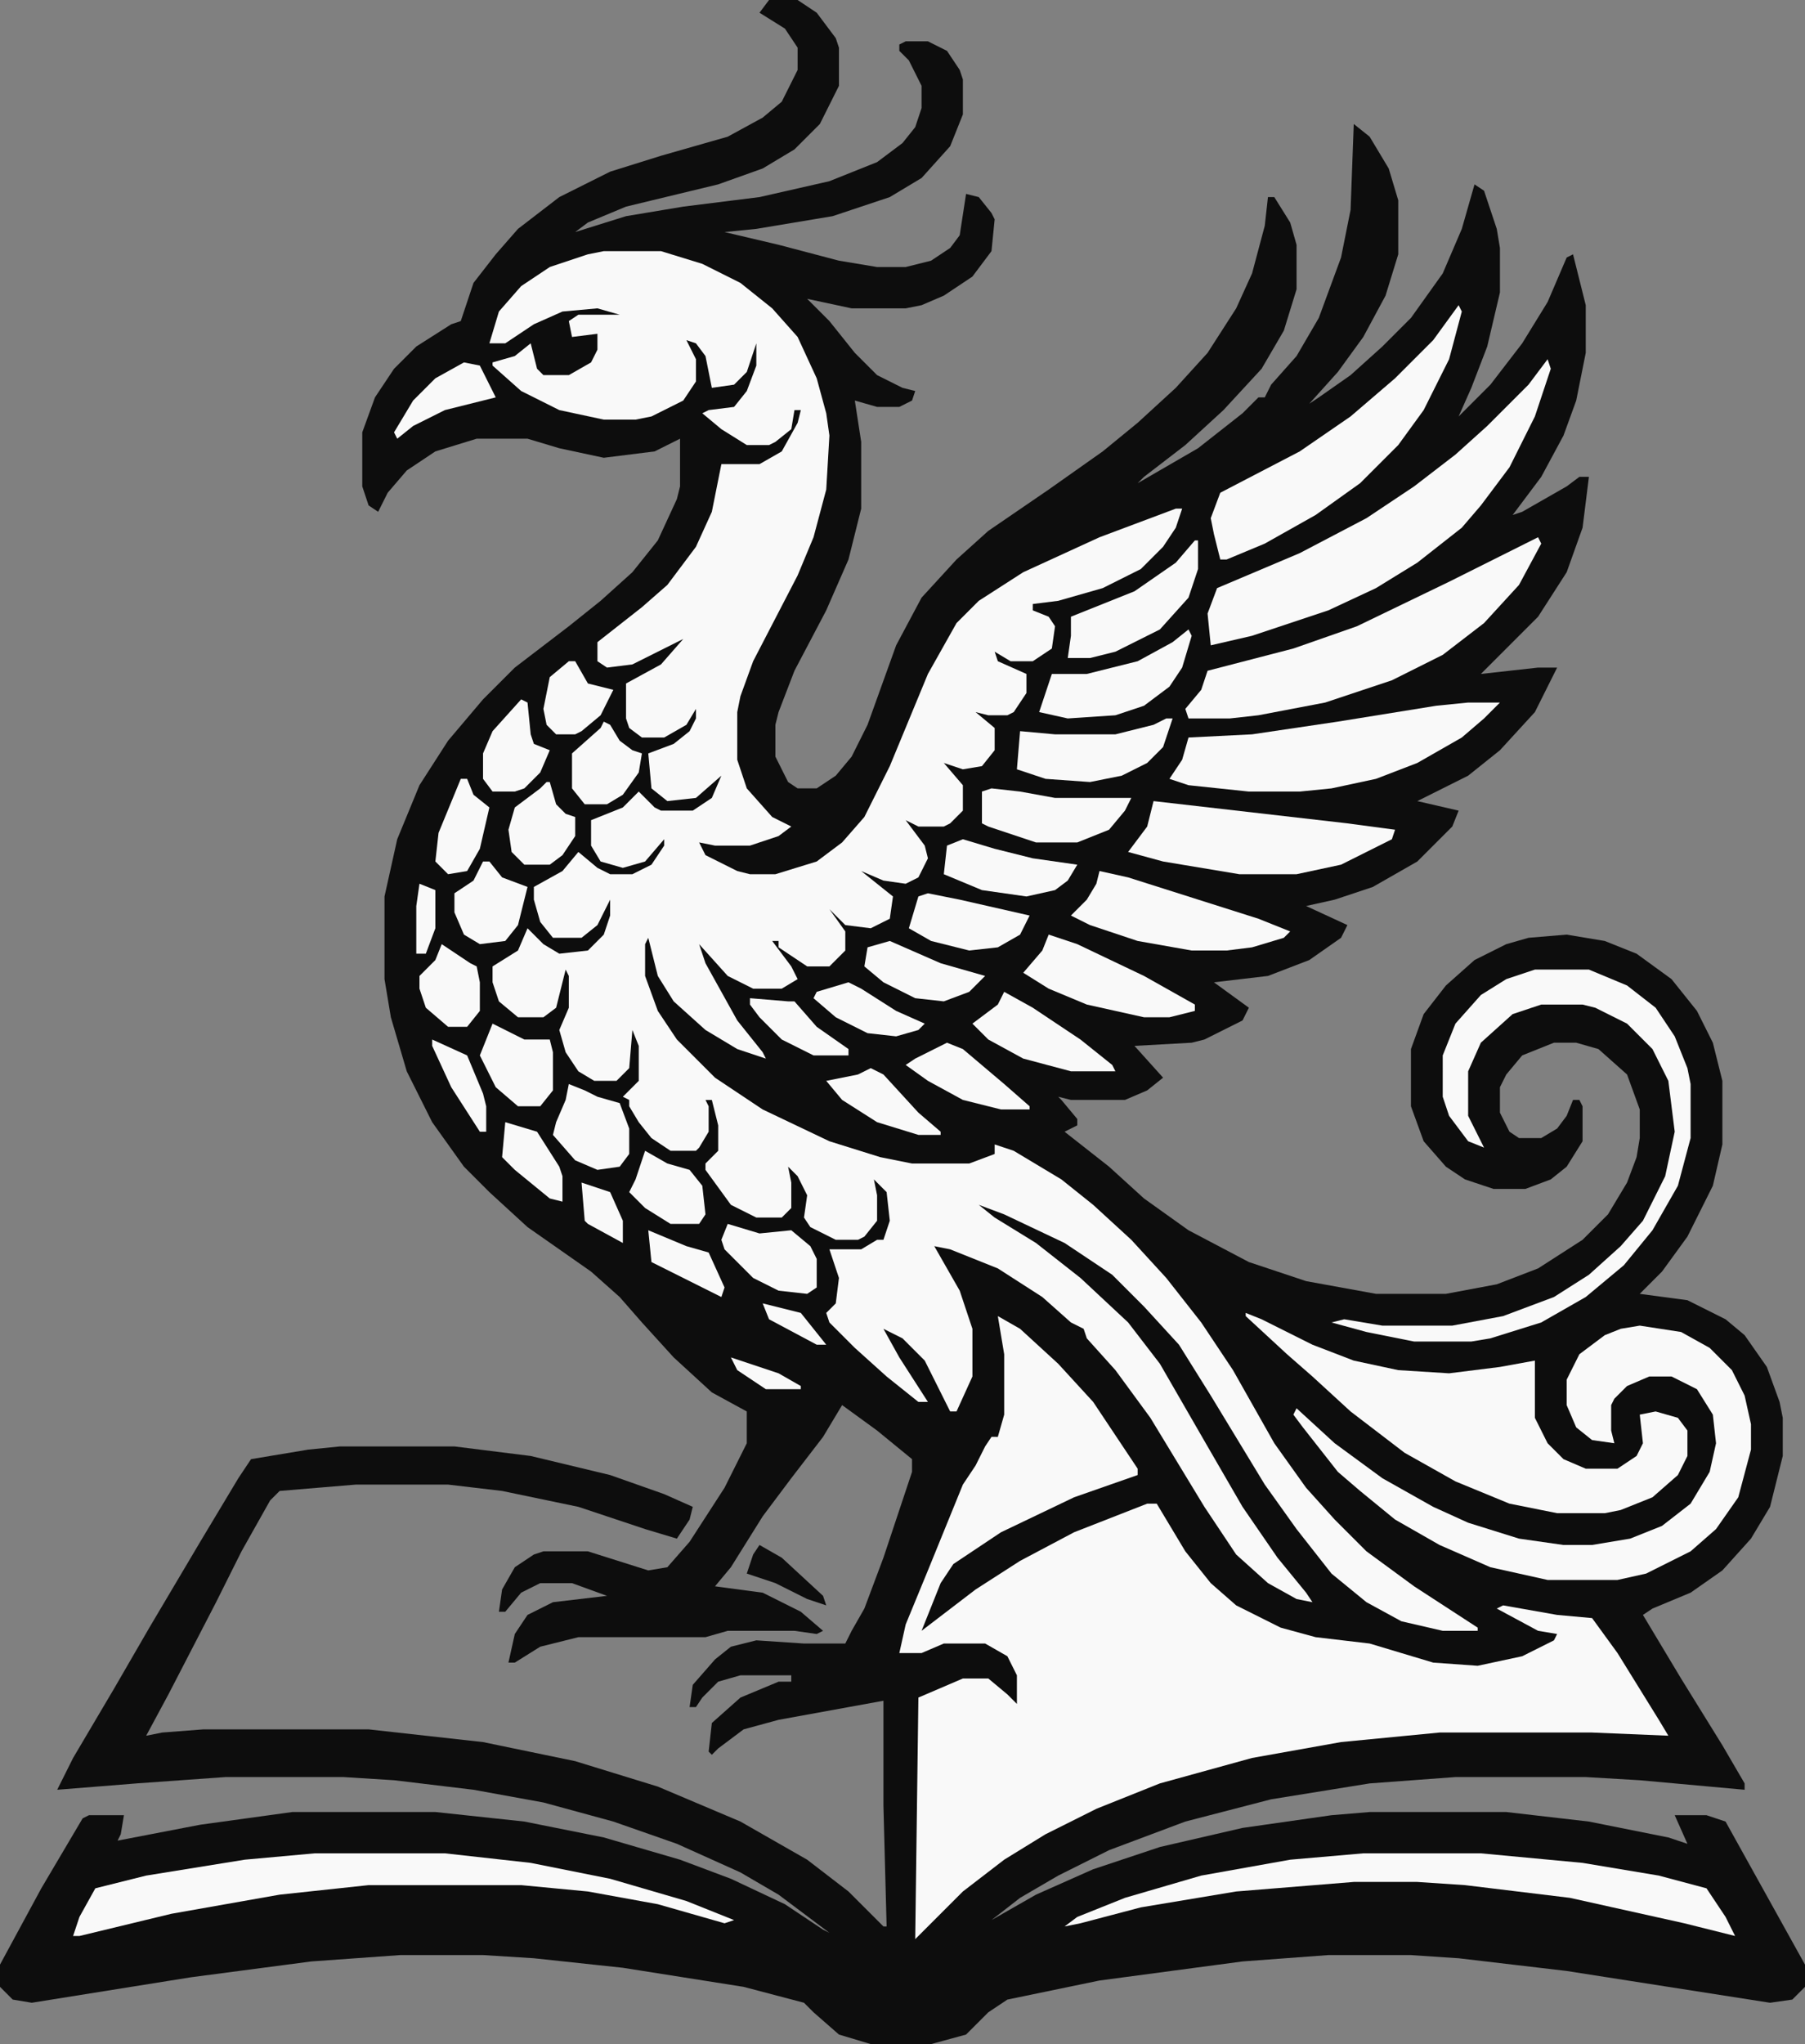<?xml version="1.0" encoding="UTF-8" standalone="no"?>
<svg
   xmlns:osb="http://www.openswatchbook.org/uri/2009/osb"
   xmlns:dc="http://purl.org/dc/elements/1.1/"
   xmlns:cc="http://creativecommons.org/ns#"
   xmlns:rdf="http://www.w3.org/1999/02/22-rdf-syntax-ns#"
   xmlns:svg="http://www.w3.org/2000/svg"
   xmlns="http://www.w3.org/2000/svg"
   xmlns:sodipodi="http://sodipodi.sourceforge.net/DTD/sodipodi-0.dtd"
   xmlns:inkscape="http://www.inkscape.org/namespaces/inkscape"
   inkscape:version="1.0 (4035a4fb49, 2020-05-01)"
   sodipodi:docname="icon-ankabu.svg"
   version="1.1"
   viewBox="0 0 568 643"
   width="568"
   height="643"
   id="svg116">
  <rect x="0" y="0" width="568" height="643" fill="#808080" stroke="none"/>
  <sodipodi:namedview
     inkscape:current-layer="svg116"
     inkscape:window-maximized="1"
     inkscape:window-y="-8"
     inkscape:window-x="-8"
     inkscape:cy="268.7696"
     inkscape:cx="512"
     inkscape:zoom="0.82226562"
     showgrid="false"
     id="namedview66"
     inkscape:window-height="1009"
     inkscape:window-width="1920"
     inkscape:pageshadow="2"
     inkscape:pageopacity="0"
     guidetolerance="10"
     gridtolerance="10"
     objecttolerance="10"
     borderopacity="1"
     bordercolor="#666666"
     pagecolor="#ffffff" />
  <defs
     id="defs120">
    <linearGradient
       id="linearGradient2943"
       osb:paint="solid">
      <stop
         style="stop-color:#aa6632;stop-opacity:1;"
         offset="0"
         id="stop2941" />
    </linearGradient>
  </defs>
  <g
     id="g994"
     transform="translate(-212,-66)">
    <path
       transform="translate(454,66)"
       d="m 0,0 h 9 l 6,4 6,8 1,3 v 12 l -6,12 -8,8 -10,6 -14,5 -29,7 -12,5 -4,3 16,-5 18,-3 24,-3 22,-5 15,-6 8,-6 4,-5 2,-6 v -7 l -4,-8 -3,-3 v -2 l 2,-1 h 7 l 6,3 4,6 1,3 v 11 l -4,10 -9,10 -10,6 -18,6 -24,4 -10,1 17,4 19,5 12,2 h 9 l 8,-2 6,-4 3,-4 2,-13 4,1 4,5 1,2 -1,10 -6,8 -9,6 -7,3 -5,1 H 26 l -14,-3 7,7 8,10 7,7 8,4 4,1 -1,3 -4,2 h -7 l -7,-2 2,13 v 21 l -4,16 -7,16 -10,19 -5,13 -1,4 v 10 l 4,8 3,2 h 6 l 6,-4 5,-6 5,-10 9,-25 8,-15 11,-12 10,-9 19,-13 17,-12 11,-9 12,-11 10,-11 9,-14 5,-11 4,-15 1,-9 h 2 l 5,8 2,7 v 14 l -4,13 -7,12 -12,13 -12,11 -13,10 -2,2 19,-11 14,-11 5,-5 h 2 l 2,-4 8,-9 7,-12 7,-19 3,-15 1,-27 5,4 6,10 3,10 v 17 l -4,13 -7,13 -8,11 -9,10 3,-2 10,-7 10,-9 9,-9 10,-14 6,-14 4,-14 3,2 4,12 1,6 v 14 l -4,17 -5,13 -4,9 10,-10 10,-13 8,-13 6,-14 2,-1 4,16 v 15 l -3,15 -4,11 -7,13 -9,12 3,-1 14,-8 4,-3 h 3 l -2,16 -5,14 -9,14 -18,18 18,-2 h 6 l -7,14 -11,12 -10,8 -16,8 13,3 -2,5 -11,11 -14,8 -12,4 -9,2 13,6 -2,4 -10,7 -13,5 -17,2 11,8 -2,4 -12,6 -4,1 -18,1 9,10 -5,4 -7,3 H 95 l -4,-1 1,1 5,6 v 2 l -4,2 14,11 11,10 14,10 19,10 18,6 22,4 h 22 l 16,-3 13,-5 14,-9 8,-8 6,-10 3,-8 1,-6 v -9 l -4,-11 -9,-8 -7,-2 h -7 l -10,4 -5,6 -2,4 v 8 l 3,6 3,2 h 7 l 5,-3 3,-4 2,-5 h 2 l 1,2 v 11 l -5,8 -5,4 -8,3 h -10 l -9,-3 -6,-4 -7,-8 -4,-11 v -18 l 4,-11 7,-9 9,-8 10,-5 7,-2 12,-1 12,2 10,4 11,8 8,10 5,10 3,12 v 20 l -3,13 -8,16 -8,11 -7,7 15,2 12,6 6,5 7,10 4,11 1,5 v 12 l -4,16 -6,10 -9,10 -10,7 -12,5 -3,2 12,20 13,21 7,12 v 2 l -33,-3 -17,-1 h -41 l -27,2 -31,5 -27,7 -24,9 -16,8 -12,7 -9,7 14,-8 18,-8 21,-7 26,-6 28,-4 12,-1 h 43 l 26,3 25,5 6,2 -4,-9 h 10 l 6,2 25,45 v 7 l -4,4 -7,1 -64,-10 -34,-4 -15,-1 h -26 l -27,2 -45,6 -29,6 -6,4 -7,7 -11,3 H 32 l -10,-3 -8,-7 -3,-3 -19,-5 -38,-6 -28,-3 -16,-1 h -26 l -28,2 -38,5 -50,8 -6,-1 -4,-4 v -7 l 13,-24 13,-22 2,-1 h 11 l -1,6 -1,2 26,-5 29,-4 h 45 l 28,3 25,5 24,7 16,6 17,8 12,8 2,1 -16,-12 -12,-7 -20,-9 -20,-7 -22,-6 -22,-4 -25,-3 -16,-1 h -37 l -28,2 -25,2 5,-10 13,-22 11,-19 16,-27 12,-20 4,-6 18,-3 10,-1 h 36 l 24,3 25,6 17,6 9,4 -1,4 -4,6 -10,-3 -21,-7 -24,-5 -17,-2 h -29 l -24,2 -3,3 -9,16 -8,16 -15,29 -7,13 5,-1 13,-1 h 52 l 36,4 29,6 26,8 26,11 21,12 13,10 11,11 h 1 l -1,-38 v -33 l -33,6 -11,3 -8,6 -2,2 -1,-1 1,-9 9,-8 12,-5 h 4 v -2 H -9 l -7,2 -5,5 -2,3 h -2 l 1,-7 7,-8 5,-4 8,-2 15,1 h 13 l 2,-4 4,-7 6,-16 9,-27 v -4 l -11,-9 -11,-8 -6,10 -10,13 -9,12 -10,16 -5,6 15,2 12,6 7,6 -2,1 -7,-1 h -21 l -7,2 h -40 l -12,3 -8,5 h -2 l 2,-9 4,-6 8,-4 17,-2 -11,-4 h -10 l -6,3 -5,6 h -2 l 1,-7 4,-7 6,-4 3,-1 h 14 l 19,6 6,-1 7,-8 11,-17 7,-14 v -10 l -11,-6 -12,-11 -10,-11 -7,-8 -9,-8 -20,-14 -12,-11 -8,-8 -10,-14 -8,-16 -5,-17 -2,-12 v -26 l 4,-18 7,-17 9,-14 11,-13 10,-10 17,-13 10,-8 10,-9 8,-10 6,-13 1,-4 v -15 l -8,4 -16,2 -14,-3 -10,-3 h -16 l -13,4 -9,6 -6,7 -3,6 -3,-2 -2,-6 v -17 l 4,-11 6,-9 7,-7 11,-7 3,-1 4,-12 7,-9 7,-8 13,-10 16,-8 16,-5 21,-6 11,-6 6,-5 5,-10 V 15 L 5,9 -3,4 Z"
       fill="#0d0d0d"
       id="path4" />
    <path
       transform="translate(402,145)"
       d="m 0,0 h 18 l 13,4 12,6 10,8 8,9 6,13 3,11 1,7 -1,17 -4,15 -5,12 -14,27 -4,11 -1,5 v 15 l 3,9 8,9 6,3 -4,3 -9,3 H 35 l -5,-1 2,4 10,5 4,1 h 8 l 13,-4 8,-6 7,-8 8,-16 12,-29 9,-16 7,-7 14,-9 24,-11 24,-9 h 2 l -2,6 -4,6 -7,7 -12,6 -14,4 -8,1 v 2 l 5,2 2,3 -1,7 -6,4 h -7 l -5,-3 1,3 9,4 v 6 l -4,6 -2,1 h -6 l -4,-1 6,5 v 7 l -4,5 -6,1 -6,-2 6,7 v 8 l -4,4 -2,1 h -8 l -4,-2 6,8 1,4 -3,6 -4,2 -7,-1 -7,-3 10,8 -1,7 -6,3 -8,-1 -5,-5 5,7 v 6 l -5,5 h -7 l -9,-6 v -2 h -2 l 6,8 2,4 -5,3 h -9 l -8,-4 -9,-10 2,6 10,18 8,10 1,2 -9,-3 -10,-6 -10,-9 -5,-8 -3,-12 -1,2 v 10 l 4,11 6,9 12,12 15,10 21,10 16,5 10,2 h 18 l 8,-3 v -3 l 6,2 15,9 10,8 12,11 11,12 11,14 10,15 13,23 10,14 9,10 10,10 15,11 20,13 v 1 h -11 l -13,-3 -11,-6 -11,-9 -11,-14 -10,-14 -17,-28 -10,-16 -11,-12 -10,-10 -15,-10 -19,-9 -8,-3 5,4 13,8 14,11 15,14 10,13 15,26 11,19 11,16 9,11 2,3 -5,-1 -9,-5 -10,-9 -10,-15 -17,-28 -11,-15 -9,-10 -1,-3 -4,-2 -9,-8 -14,-9 -15,-6 -5,-1 8,14 4,12 v 15 l -5,11 h -2 l -8,-16 -7,-7 -6,-3 5,9 9,14 h -3 l -10,-8 -10,-9 -8,-8 -1,-3 3,-3 1,-8 -3,-9 h 10 l 5,-3 h 2 l 2,-6 -1,-9 -4,-4 1,5 v 8 l -4,5 -2,1 h -7 l -8,-4 -2,-3 1,-7 -3,-6 -3,-3 1,5 v 8 l -3,3 h -8 l -8,-4 -8,-11 v -2 l 4,-4 v -8 l -2,-8 h -2 l 1,2 v 8 l -3,5 -1,1 h -8 l -6,-4 -4,-5 -3,-5 v -2 l -2,-1 5,-5 v -11 l -2,-5 -1,12 -4,4 h -7 l -5,-3 -4,-6 -2,-7 3,-7 v -10 l -1,-2 -3,12 -4,3 h -8 l -6,-5 -2,-6 v -5 l 8,-5 3,-7 5,5 5,3 9,-1 5,-5 2,-6 v -5 l -4,8 -5,4 h -9 l -4,-5 -2,-7 v -4 l 9,-5 5,-6 6,5 4,2 h 7 l 6,-3 4,-6 v -2 l -6,7 -7,2 -7,-2 -3,-5 v -8 l 10,-4 5,-5 5,5 2,1 h 10 l 6,-4 3,-7 -8,7 -9,1 -5,-4 -1,-11 8,-3 5,-4 2,-4 v -3 l -3,5 -7,4 h -7 l -4,-3 -1,-3 v -11 l 11,-6 7,-8 -16,8 -8,1 -3,-2 v -6 l 14,-11 8,-7 9,-12 5,-11 3,-15 h 12 l 7,-4 5,-9 1,-4 h -2 l -1,6 -5,4 -2,1 h -7 l -8,-5 -6,-5 2,-1 8,-1 4,-5 3,-8 v -7 l -3,9 -4,4 -7,1 -2,-10 -3,-4 -3,-1 3,6 v 7 l -4,6 -10,5 -5,1 H 0 l -14,-3 -12,-6 -9,-8 v -1 l 7,-2 5,-4 2,8 2,2 h 8 l 7,-4 2,-4 v -5 l -8,1 -1,-5 3,-2 h 9 4 l -7,-2 -11,1 -9,4 -9,6 h -5 l 3,-10 7,-8 9,-6 12,-4 z"
       fill="#f9f9f9"
       id="path6" />
    <path
       transform="translate(526,480)"
       d="m 0,0 7,4 12,11 11,12 14,21 v 2 L 24,57 1,68 -14,78 -18,84 -24,99 -7,86 7,77 24,68 47,59 h 3 l 9,15 8,10 8,7 14,7 11,3 17,2 20,6 14,1 14,-3 10,-5 1,-2 -6,-1 -13,-7 2,-1 17,3 11,1 8,11 13,21 3,5 -24,-1 h -48 l -31,3 -28,5 -29,8 -20,8 -16,8 -13,8 -13,10 -15,15 1,-76 14,-6 h 8 l 6,5 3,3 v -9 l -3,-6 -7,-4 h -13 l -7,3 h -7 l 2,-9 7,-17 11,-27 4,-6 3,-6 2,-3 H 0 L 2,31 V 12 Z"
       fill="#f9f9f9"
       id="path8" />
    <path
       transform="translate(604,479)"
       d="m 0,0 5,2 16,8 13,5 14,3 16,1 16,-2 11,-2 v 18 l 4,8 5,5 7,3 h 10 l 6,-4 2,-4 -1,-9 5,-1 7,2 3,4 v 8 l -3,6 -8,7 -10,4 -5,1 H 98 L 83,60 66,53 50,44 33,31 21,20 13,13 0,1 Z"
       fill="#f9f9f9"
       id="path24" />
    <path
       transform="translate(728,483)"
       d="m 0,0 13,2 9,5 7,7 4,8 2,9 v 8 l -4,15 -7,10 -8,7 -14,7 -9,2 h -22 l -18,-4 -16,-7 -14,-8 -11,-9 -7,-6 -11,-14 -3,-4 1,-2 12,11 15,11 16,9 11,5 16,5 14,2 h 9 l 12,-2 10,-4 9,-7 6,-10 2,-9 -1,-9 -5,-8 -8,-4 H 3 l -7,3 -4,4 -1,2 v 8 l 1,4 -7,-1 -5,-4 -3,-7 v -8 l 4,-8 8,-6 5,-2 z"
       fill="#f9f9f9"
       id="path26" />
    <path
       transform="translate(699,179)"
       d="m 0,0 1,3 -5,15 -8,16 -9,12 -6,7 -14,11 -13,8 -15,7 -24,8 -13,3 -1,-10 3,-8 26,-11 21,-11 15,-10 13,-10 10,-9 13,-13 z"
       fill="#f9f9f9"
       id="path28" />
    <path
       transform="translate(696,235)"
       d="m 0,0 1,2 -7,13 -11,12 -13,10 -16,8 -21,7 -21,4 -9,1 h -13 l -1,-3 5,-6 2,-6 27,-7 20,-7 29,-14 16,-8 z"
       fill="#f9f9f9"
       id="path30" />
    <path
       transform="translate(311,649)"
       d="m 0,0 h 41 l 27,3 25,5 24,7 15,6 -3,1 L 108,16 86,12 65,10 H 17 l -28,3 -34,6 -29,7 h -2 l 2,-6 5,-9 16,-4 31,-5 z"
       fill="#f9f9f9"
       id="path32" />
    <path
       transform="translate(641,649)"
       d="m 0,0 h 37 l 32,3 24,4 15,4 6,9 3,6 L 101,22 65,14 32,10 17,9 H -3 l -37,3 -30,5 -19,5 -5,1 4,-3 15,-6 24,-7 28,-5 z"
       fill="#f9f9f9"
       id="path34" />
    <path
       transform="translate(695,371)"
       d="m 0,0 h 17 l 12,5 9,7 6,9 4,10 1,5 v 17 l -4,15 -8,14 -9,11 -12,10 -14,8 -16,5 -6,1 h -18 l -15,-3 -11,-3 4,-1 12,2 h 22 l 16,-3 16,-6 11,-7 10,-9 7,-8 L 41,65 44,51 42,35 37,25 29,17 19,12 15,11 H 2 l -9,3 -10,9 -4,9 v 14 l 5,10 -5,-2 -6,-8 -2,-6 V 27 l 4,-10 8,-9 8,-5 z"
       fill="#f9f9f9"
       id="path36" />
    <path
       transform="translate(674,287)"
       d="m 0,0 h 10 l -5,5 -7,6 -14,8 -13,5 -14,3 -10,1 h -16 l -19,-2 -6,-2 4,-6 2,-7 20,-1 27,-4 31,-5 z"
       fill="#f9f9f9"
       id="path38" />
    <path
       transform="translate(671,162)"
       d="m 0,0 1,2 -4,15 -8,16 -8,11 -12,12 -14,10 -16,9 -12,5 h -2 l -2,-8 -1,-5 3,-8 25,-13 16,-11 14,-12 12,-12 z"
       fill="#f9f9f9"
       id="path40" />
    <path
       transform="translate(575,318)"
       d="m 0,0 61,7 15,2 -1,3 -16,8 -14,3 H 27 L 3,19 -8,16 -2,8 Z"
       fill="#f9f9f9"
       id="path42" />
    <path
       transform="translate(558,340)"
       d="m 0,0 9,2 41,13 10,4 -2,2 -10,3 -8,1 H 29 L 12,22 -3,17 -9,14 -4,9 -1,4 Z"
       fill="#f9f9f9"
       id="path48" />
    <path
       transform="translate(542,360)"
       d="m 0,0 9,3 21,10 16,9 v 2 l -8,2 H 30 L 12,22 0,17 -8,12 -2,5 Z"
       fill="#f9f9f9"
       id="path50" />
    <path
       transform="translate(588,236)"
       d="m 0,0 h 1 v 9 l -3,9 -9,10 -14,7 -8,2 h -7 l 1,-7 v -6 l 20,-8 13,-9 z"
       fill="#f9f9f9"
       id="path52" />
    <path
       transform="translate(579,292)"
       d="m 0,0 h 2 l -3,9 -5,5 -8,4 -10,2 -14,-1 -9,-3 1,-12 11,1 h 19 L -4,2 Z"
       fill="#f9f9f9"
       id="path54" />
    <path
       transform="translate(586,264)"
       d="m 0,0 1,2 -3,10 -4,6 -8,6 -9,3 -15,1 -9,-2 4,-12 h 11 l 16,-4 11,-6 z"
       fill="#f9f9f9"
       id="path56" />
    <path
       transform="translate(524,314)"
       d="m 0,0 9,1 11,2 h 24 l -2,4 -5,6 -10,4 H 14 L -1,12 -3,11 V 1 Z"
       fill="#f9f9f9"
       id="path58" />
    <path
       transform="translate(528,378)"
       d="m 0,0 9,5 15,10 10,8 1,2 H 21 L 6,21 -5,15 -10,10 -2,4 Z"
       fill="#f9f9f9"
       id="path60" />
    <path
       transform="translate(391,407)"
       d="m 0,0 5,2 4,2 7,2 3,8 v 8 l -3,4 -7,1 -7,-3 -7,-8 1,-4 3,-7 z"
       fill="#f9f9f9"
       id="path62" />
    <path
       transform="translate(515,330)"
       d="m 0,0 10,3 12,3 14,2 -3,5 -4,3 -9,2 L 6,16 -6,11 -5,2 Z"
       fill="#f9f9f9"
       id="path64" />
    <path
       transform="translate(504,347)"
       d="m 0,0 10,2 22,5 -3,6 -7,4 -9,1 L 1,15 -6,11 -3,1 Z"
       fill="#f9f9f9"
       id="path66" />
    <path
       transform="translate(441,451)"
       d="m 0,0 10,3 10,-1 6,5 2,4 v 9 L 25,22 16,21 8,17 -1,8 -2,5 Z"
       fill="#f9f9f9"
       id="path68" />
    <path
       transform="translate(367,388)"
       d="m 0,0 10,5 h 8 l 1,4 v 12 l -4,5 H 8 L 1,20 -4,10 -2,5 Z"
       fill="#f9f9f9"
       id="path70" />
    <path
       transform="translate(492,362)"
       d="m 0,0 16,7 14,4 -5,5 -8,3 L 8,18 -2,13 -8,8 -7,2 Z"
       fill="#f9f9f9"
       id="path72" />
    <path
       transform="translate(364,337)"
       d="m 0,0 h 2 l 4,5 8,3 -3,12 -4,5 -8,1 -5,-3 -3,-7 v -6 l 6,-4 z"
       fill="#f9f9f9"
       id="path74" />
    <path
       transform="translate(402,293)"
       d="m 0,0 2,1 3,5 4,3 3,1 -1,6 -5,7 -5,3 h -7 l -4,-5 V 10 l 9,-8 z"
       fill="#f9f9f9"
       id="path76" />
    <path
       transform="translate(376,286)"
       d="m 0,0 2,1 1,10 1,3 5,2 -3,7 -5,5 -3,1 h -7 l -3,-4 v -8 l 3,-7 z"
       fill="#f9f9f9"
       id="path78" />
    <path
       transform="translate(384,312)"
       d="m 0,0 h 1 l 2,7 3,3 3,1 v 6 l -4,6 -4,3 h -8 l -4,-4 -1,-7 2,-7 8,-6 z"
       fill="#f9f9f9"
       id="path80" />
    <path
       transform="translate(510,394)"
       d="m 0,0 5,2 13,11 8,7 v 1 H 17 L 5,18 -6,12 -13,7 -10,5 Z"
       fill="#f9f9f9"
       id="path82" />
    <path
       transform="translate(415,428)"
       d="m 0,0 7,4 7,2 4,5 1,9 -2,3 H 8 L 0,18 -5,13 -3,9 Z"
       fill="#f9f9f9"
       id="path84" />
    <path
       transform="translate(351,363)"
       d="m 0,0 9,6 2,1 1,5 v 9 L 8,26 H 2 l -7,-6 -2,-6 v -4 l 5,-5 z"
       fill="#f9f9f9"
       id="path86" />
    <path
       transform="translate(486,402)"
       d="m 0,0 4,2 11,12 7,6 v 1 H 15 L 2,17 -9,10 -14,4 -4,2 Z"
       fill="#f9f9f9"
       id="path88" />
    <path
       transform="translate(357,311)"
       d="m 0,0 h 2 l 2,5 5,4 -3,13 -4,7 -6,1 -4,-4 1,-9 z"
       fill="#f9f9f9"
       id="path90" />
    <path
       transform="translate(391,274)"
       d="m 0,0 h 2 l 4,7 8,2 -4,8 -6,5 -2,1 H -4 L -7,20 -8,15 -6,5 Z"
       fill="#f9f9f9"
       id="path92" />
    <path
       transform="translate(479,375)"
       d="m 0,0 4,2 11,7 9,4 -2,2 -7,2 -9,-1 -10,-5 -7,-6 1,-2 z"
       fill="#f9f9f9"
       id="path94" />
    <path
       transform="translate(358,180)"
       d="m 0,0 5,1 5,10 -16,4 -10,5 -5,4 -1,-2 6,-10 7,-7 z"
       fill="#f9f9f9"
       id="path96" />
    <path
       transform="translate(371,419)"
       d="m 0,0 10,3 7,11 1,3 v 8 L 14,24 3,15 -1,11 Z"
       fill="#f9f9f9"
       id="path98" />
    <path
       transform="translate(448,380)"
       d="m 0,0 12,1 h 2 l 7,8 10,7 v 2 H 20 L 10,13 3,6 0,2 Z"
       fill="#f9f9f9"
       id="path100" />
    <path
       transform="translate(416,453)"
       d="m 0,0 12,5 7,2 5,11 -1,3 L 1,10 Z"
       fill="#f9f9f9"
       id="path102" />
    <path
       transform="translate(348,393)"
       d="m 0,0 11,5 5,12 1,4 v 8 H 15 L 6,15 0,2 Z"
       fill="#f9f9f9"
       id="path104" />
    <path
       transform="translate(451,552)"
       d="M 0,0 7,4 20,16 21,19 15,17 5,12 -4,9 -2,3 Z"
       fill="#0d0d0d"
       id="path106" />
    <path
       transform="translate(395,438)"
       d="m 0,0 9,3 4,9 v 7 L 2,13 1,12 Z"
       fill="#f9f9f9"
       id="path108" />
    <path
       transform="translate(344,344)"
       d="M 0,0 5,2 V 14 L 2,22 H -1 V 7 Z"
       fill="#f9f9f9"
       id="path110" />
    <path
       transform="translate(452,476)"
       d="m 0,0 12,3 8,10 H 17 L 2,5 Z"
       fill="#f9f9f9"
       id="path112" />
    <path
       transform="translate(442,493)"
       d="m 0,0 15,5 7,4 v 1 H 11 L 2,4 Z"
       fill="#f9f9f9"
       id="path114" />
  </g>
</svg>
